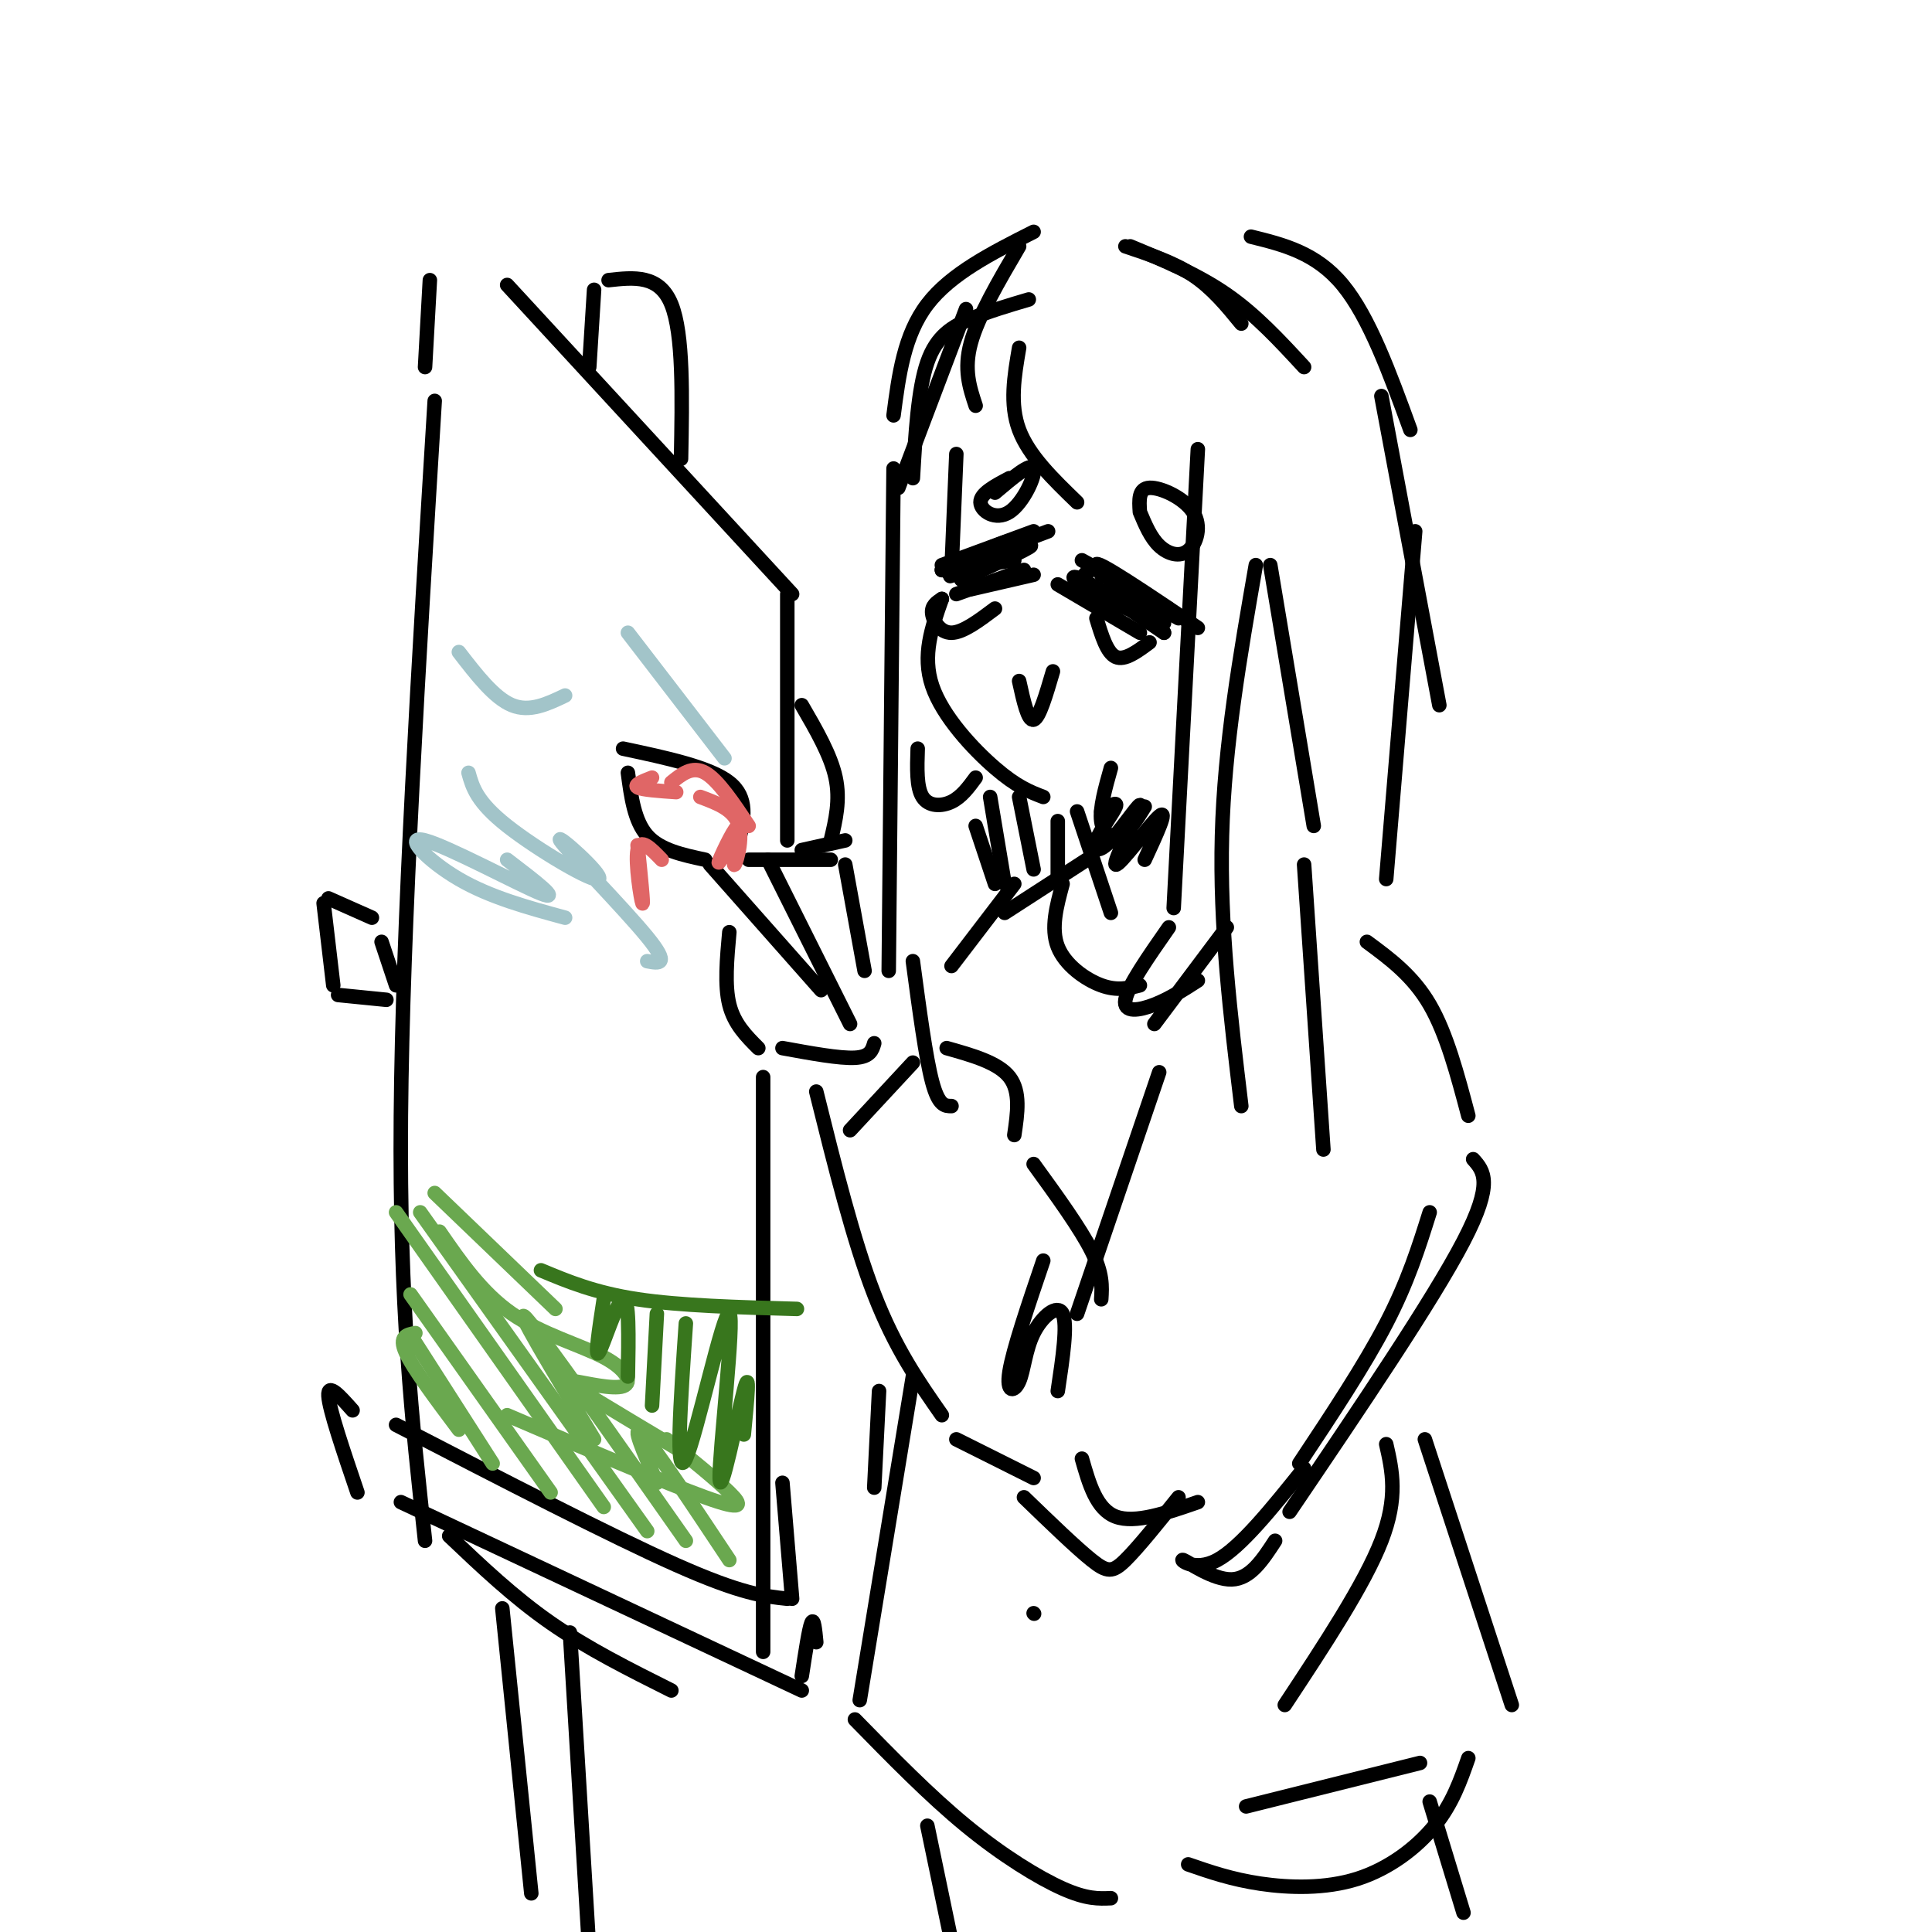 <svg viewBox='0 0 400 400' version='1.1' xmlns='http://www.w3.org/2000/svg' xmlns:xlink='http://www.w3.org/1999/xlink'><g fill='none' stroke='#000000' stroke-width='3' stroke-linecap='round' stroke-linejoin='round'><path d='M211,51c-4.250,7.250 -8.500,14.500 -10,20c-1.500,5.500 -0.250,9.250 1,13'/><path d='M211,72c-1.000,5.833 -2.000,11.667 0,17c2.000,5.333 7.000,10.167 12,15'/><path d='M233,51c5.000,1.667 10.000,3.333 14,6c4.000,2.667 7.000,6.333 10,10'/><path d='M248,93c0.000,0.000 -5.000,95.000 -5,95'/><path d='M185,97c0.000,0.000 -1.000,104.000 -1,104'/><path d='M189,199c1.333,10.000 2.667,20.000 4,25c1.333,5.000 2.667,5.000 4,5'/><path d='M198,94c0.000,0.000 -1.000,24.000 -1,24'/><path d='M195,124c-2.067,5.844 -4.133,11.689 -2,18c2.133,6.311 8.467,13.089 13,17c4.533,3.911 7.267,4.956 10,6'/><path d='M195,124c-1.089,0.711 -2.178,1.422 -2,3c0.178,1.578 1.622,4.022 4,4c2.378,-0.022 5.689,-2.511 9,-5'/><path d='M227,128c1.083,3.583 2.167,7.167 4,8c1.833,0.833 4.417,-1.083 7,-3'/><path d='M230,159c-1.178,4.178 -2.356,8.356 -2,11c0.356,2.644 2.244,3.756 4,3c1.756,-0.756 3.378,-3.378 5,-6'/><path d='M190,155c-0.133,4.000 -0.267,8.000 1,10c1.267,2.000 3.933,2.000 6,1c2.067,-1.000 3.533,-3.000 5,-5'/><path d='M211,141c0.917,4.167 1.833,8.333 3,8c1.167,-0.333 2.583,-5.167 4,-10'/><path d='M195,118c0.000,0.000 15.000,-2.000 15,-2'/><path d='M224,116c0.000,0.000 18.000,10.000 18,10'/><path d='M228,119c0.000,0.000 16.000,9.000 16,9'/><path d='M219,121c0.000,0.000 17.000,10.000 17,10'/><path d='M196,118c7.867,-2.156 15.733,-4.311 15,-4c-0.733,0.311 -10.067,3.089 -13,4c-2.933,0.911 0.533,-0.044 4,-1'/><path d='M209,99c-3.018,1.589 -6.036,3.179 -6,5c0.036,1.821 3.125,3.875 6,2c2.875,-1.875 5.536,-7.679 5,-9c-0.536,-1.321 -4.268,1.839 -8,5'/><path d='M236,106c1.110,2.651 2.220,5.301 4,7c1.780,1.699 4.230,2.445 6,1c1.770,-1.445 2.861,-5.081 1,-8c-1.861,-2.919 -6.675,-5.120 -9,-5c-2.325,0.120 -2.163,2.560 -2,5'/><path d='M226,118c-1.536,0.758 -3.072,1.515 1,4c4.072,2.485 13.751,6.697 14,7c0.249,0.303 -8.933,-3.303 -14,-6c-5.067,-2.697 -6.019,-4.485 -3,-3c3.019,1.485 10.010,6.242 17,11'/><path d='M241,131c-1.400,-1.978 -13.400,-12.422 -14,-14c-0.600,-1.578 10.200,5.711 21,13'/><path d='M199,120c8.244,-3.756 16.488,-7.512 14,-7c-2.488,0.512 -15.708,5.292 -16,5c-0.292,-0.292 12.345,-5.655 16,-7c3.655,-1.345 -1.673,1.327 -7,4'/><path d='M206,115c-4.142,2.070 -10.997,5.246 -9,4c1.997,-1.246 12.845,-6.912 12,-7c-0.845,-0.088 -13.384,5.404 -14,6c-0.616,0.596 10.692,-3.702 22,-8'/><path d='M195,117c0.000,0.000 19.000,-7.000 19,-7'/><path d='M198,123c0.000,0.000 14.000,-5.000 14,-5'/><path d='M201,122c0.000,0.000 13.000,-3.000 13,-3'/><path d='M185,86c1.083,-8.333 2.167,-16.667 7,-23c4.833,-6.333 13.417,-10.667 22,-15'/><path d='M259,49c6.750,1.667 13.500,3.333 19,10c5.500,6.667 9.750,18.333 14,30'/><path d='M293,110c0.000,0.000 -6.000,72.000 -6,72'/><path d='M260,117c-3.250,18.667 -6.500,37.333 -7,56c-0.500,18.667 1.750,37.333 4,56'/><path d='M270,179c0.000,0.000 4.000,59.000 4,59'/><path d='M223,168c0.000,0.000 7.000,21.000 7,21'/><path d='M228,168c1.747,-1.126 3.494,-2.251 3,-1c-0.494,1.251 -3.228,4.879 -4,7c-0.772,2.121 0.417,2.734 3,0c2.583,-2.734 6.558,-8.815 6,-7c-0.558,1.815 -5.650,11.527 -5,12c0.650,0.473 7.043,-8.293 9,-10c1.957,-1.707 -0.521,3.647 -3,9'/><path d='M225,178c0.000,0.000 -17.000,11.000 -17,11'/><path d='M130,160c0.667,5.000 1.333,10.000 4,13c2.667,3.000 7.333,4.000 12,5'/><path d='M129,155c9.000,1.917 18.000,3.833 22,7c4.000,3.167 3.000,7.583 2,12'/><path d='M147,179c0.000,0.000 23.000,26.000 23,26'/><path d='M155,178c0.000,0.000 17.000,0.000 17,0'/><path d='M175,179c0.000,0.000 4.000,22.000 4,22'/><path d='M151,193c-0.500,5.500 -1.000,11.000 0,15c1.000,4.000 3.500,6.500 6,9'/><path d='M162,217c5.917,1.083 11.833,2.167 15,2c3.167,-0.167 3.583,-1.583 4,-3'/><path d='M159,178c0.000,0.000 17.000,34.000 17,34'/><path d='M169,226c3.833,15.417 7.667,30.833 12,42c4.333,11.167 9.167,18.083 14,25'/><path d='M198,298c0.000,0.000 16.000,8.000 16,8'/><path d='M254,192c0.000,0.000 -15.000,20.000 -15,20'/><path d='M240,222c0.000,0.000 -17.000,50.000 -17,50'/><path d='M224,302c1.500,5.250 3.000,10.500 7,12c4.000,1.500 10.500,-0.750 17,-3'/><path d='M196,217c5.333,1.500 10.667,3.000 13,6c2.333,3.000 1.667,7.500 1,12'/><path d='M214,241c4.833,6.667 9.667,13.333 12,18c2.333,4.667 2.167,7.333 2,10'/><path d='M216,261c-3.144,9.249 -6.287,18.498 -7,23c-0.713,4.502 1.005,4.258 2,2c0.995,-2.258 1.268,-6.531 3,-10c1.732,-3.469 4.923,-6.134 6,-4c1.077,2.134 0.038,9.067 -1,16'/><path d='M176,234c0.000,0.000 13.000,-14.000 13,-14'/><path d='M212,310c5.378,5.200 10.756,10.400 14,13c3.244,2.600 4.356,2.600 7,0c2.644,-2.600 6.822,-7.800 11,-13'/><path d='M283,195c4.750,3.500 9.500,7.000 13,13c3.500,6.000 5.750,14.500 8,23'/><path d='M305,240c2.167,2.417 4.333,4.833 -2,17c-6.333,12.167 -21.167,34.083 -36,56'/><path d='M270,304c-6.571,8.196 -13.143,16.393 -18,19c-4.857,2.607 -8.000,-0.375 -7,0c1.000,0.375 6.143,4.107 10,4c3.857,-0.107 6.429,-4.054 9,-8'/><path d='M296,251c-2.250,7.167 -4.500,14.333 -9,23c-4.500,8.667 -11.250,18.833 -18,29'/><path d='M220,183c-1.244,4.600 -2.489,9.200 -1,13c1.489,3.800 5.711,6.800 9,8c3.289,1.200 5.644,0.600 8,0'/><path d='M242,192c-4.267,6.111 -8.533,12.222 -9,15c-0.467,2.778 2.867,2.222 6,1c3.133,-1.222 6.067,-3.111 9,-5'/><path d='M210,183c0.000,0.000 -13.000,17.000 -13,17'/><path d='M163,174c0.000,0.000 0.000,-51.000 0,-51'/><path d='M90,83c-3.333,54.333 -6.667,108.667 -7,148c-0.333,39.333 2.333,63.667 5,88'/><path d='M105,59c0.000,0.000 59.000,64.000 59,64'/><path d='M93,318c6.667,6.333 13.333,12.667 21,18c7.667,5.333 16.333,9.667 25,14'/><path d='M158,223c0.000,0.000 0.000,119.000 0,119'/><path d='M104,333c0.000,0.000 6.000,59.000 6,59'/><path d='M118,338c0.000,0.000 4.000,66.000 4,66'/><path d='M182,288c0.000,0.000 -1.000,20.000 -1,20'/><path d='M166,146c3.000,5.167 6.000,10.333 7,15c1.000,4.667 0.000,8.833 -1,13'/><path d='M166,176c0.000,0.000 9.000,-2.000 9,-2'/><path d='M200,64c0.000,0.000 -14.000,37.000 -14,37'/><path d='M189,99c0.533,-9.222 1.067,-18.444 3,-24c1.933,-5.556 5.267,-7.444 9,-9c3.733,-1.556 7.867,-2.778 12,-4'/><path d='M234,51c7.000,2.917 14.000,5.833 20,10c6.000,4.167 11.000,9.583 16,15'/><path d='M286,82c0.000,0.000 12.000,64.000 12,64'/><path d='M263,117c0.000,0.000 9.000,54.000 9,54'/><path d='M205,165c0.000,0.000 3.000,18.000 3,18'/><path d='M211,165c0.000,0.000 3.000,15.000 3,15'/><path d='M219,170c0.000,0.000 0.000,12.000 0,12'/><path d='M202,171c0.000,0.000 4.000,12.000 4,12'/><path d='M189,285c0.000,0.000 -11.000,67.000 -11,67'/><path d='M177,356c7.711,7.889 15.422,15.778 23,22c7.578,6.222 15.022,10.778 20,13c4.978,2.222 7.489,2.111 10,2'/><path d='M246,386c4.512,1.560 9.024,3.119 15,4c5.976,0.881 13.417,1.083 20,-1c6.583,-2.083 12.310,-6.452 16,-11c3.690,-4.548 5.345,-9.274 7,-14'/><path d='M295,298c0.000,0.000 18.000,55.000 18,55'/><path d='M287,299c1.250,5.500 2.500,11.000 -1,20c-3.500,9.000 -11.750,21.500 -20,34'/><path d='M258,374c0.000,0.000 36.000,-9.000 36,-9'/><path d='M214,334c0.000,0.000 0.100,0.100 0.1,0.1'/><path d='M192,378c0.000,0.000 5.000,24.000 5,24'/><path d='M296,373c0.000,0.000 7.000,23.000 7,23'/><path d='M89,58c0.000,0.000 -1.000,18.000 -1,18'/></g>
<g fill='none' stroke='#e06666' stroke-width='3' stroke-linecap='round' stroke-linejoin='round'><path d='M135,161c-1.917,0.750 -3.833,1.500 -3,2c0.833,0.500 4.417,0.750 8,1'/><path d='M139,162c2.167,-1.750 4.333,-3.500 7,-2c2.667,1.500 5.833,6.250 9,11'/><path d='M145,165c3.560,1.327 7.120,2.654 8,6c0.880,3.346 -0.919,8.711 -1,8c-0.081,-0.711 1.555,-7.499 1,-8c-0.555,-0.501 -3.301,5.285 -4,7c-0.699,1.715 0.651,-0.643 2,-3'/><path d='M151,175c0.500,-0.667 0.750,-0.833 1,-1'/><path d='M132,175c0.644,6.333 1.289,12.667 1,12c-0.289,-0.667 -1.511,-8.333 -1,-11c0.511,-2.667 2.756,-0.333 5,2'/></g>
<g fill='none' stroke='#000000' stroke-width='3' stroke-linecap='round' stroke-linejoin='round'><path d='M77,190c0.000,0.000 -9.000,-4.000 -9,-4'/><path d='M67,187c0.000,0.000 2.000,17.000 2,17'/><path d='M70,206c0.000,0.000 10.000,1.000 10,1'/><path d='M79,195c0.000,0.000 3.000,9.000 3,9'/><path d='M122,76c0.000,0.000 1.000,-16.000 1,-16'/><path d='M126,58c5.250,-0.583 10.500,-1.167 13,5c2.500,6.167 2.250,19.083 2,32'/><path d='M82,295c22.250,11.500 44.500,23.000 58,29c13.500,6.000 18.250,6.500 23,7'/><path d='M83,311c0.000,0.000 83.000,39.000 83,39'/><path d='M166,347c0.750,-4.917 1.500,-9.833 2,-11c0.500,-1.167 0.750,1.417 1,4'/><path d='M73,292c-2.583,-2.917 -5.167,-5.833 -5,-3c0.167,2.833 3.083,11.417 6,20'/><path d='M164,331c0.000,0.000 -2.000,-24.000 -2,-24'/></g>
<g fill='none' stroke='#6aa84f' stroke-width='3' stroke-linecap='round' stroke-linejoin='round'><path d='M90,247c0.000,0.000 25.000,24.000 25,24'/><path d='M91,255c4.388,6.357 8.777,12.715 15,17c6.223,4.285 14.281,6.499 19,9c4.719,2.501 6.100,5.289 4,6c-2.100,0.711 -7.681,-0.655 -10,-1c-2.319,-0.345 -1.377,0.330 3,3c4.377,2.670 12.188,7.335 20,12'/><path d='M138,298c5.133,4.156 10.267,8.311 13,11c2.733,2.689 3.067,3.911 -5,1c-8.067,-2.911 -24.533,-9.956 -41,-17'/><path d='M86,276c-1.750,0.333 -3.500,0.667 -2,4c1.500,3.333 6.250,9.667 11,16'/><path d='M86,278c0.000,0.000 16.000,25.000 16,25'/><path d='M85,268c0.000,0.000 29.000,41.000 29,41'/><path d='M82,251c0.000,0.000 43.000,61.000 43,61'/><path d='M87,251c0.000,0.000 47.000,66.000 47,66'/><path d='M123,298c-8.583,-14.250 -17.167,-28.500 -14,-25c3.167,3.500 18.083,24.750 33,46'/><path d='M136,307c-2.750,-6.333 -5.500,-12.667 -3,-10c2.500,2.667 10.250,14.333 18,26'/></g>
<g fill='none' stroke='#38761d' stroke-width='3' stroke-linecap='round' stroke-linejoin='round'><path d='M112,263c5.583,2.333 11.167,4.667 20,6c8.833,1.333 20.917,1.667 33,2'/><path d='M125,269c-0.956,6.222 -1.911,12.444 -1,11c0.911,-1.444 3.689,-10.556 5,-11c1.311,-0.444 1.156,7.778 1,16'/><path d='M136,272c0.000,0.000 -1.000,19.000 -1,19'/><path d='M142,274c-1.120,16.419 -2.239,32.839 0,28c2.239,-4.839 7.837,-30.936 9,-30c1.163,0.936 -2.110,28.906 -2,34c0.110,5.094 3.603,-12.687 5,-18c1.397,-5.313 0.699,1.844 0,9'/></g>
<g fill='none' stroke='#a2c4c9' stroke-width='3' stroke-linecap='round' stroke-linejoin='round'><path d='M97,160c0.844,3.010 1.687,6.019 8,11c6.313,4.981 18.094,11.933 19,11c0.906,-0.933 -9.064,-9.751 -8,-8c1.064,1.751 13.161,14.072 18,20c4.839,5.928 2.419,5.464 0,5'/><path d='M117,190c-7.750,-2.107 -15.500,-4.214 -22,-8c-6.500,-3.786 -11.750,-9.250 -7,-8c4.750,1.250 19.500,9.214 24,11c4.500,1.786 -1.250,-2.607 -7,-7'/><path d='M95,135c3.667,4.750 7.333,9.500 11,11c3.667,1.500 7.333,-0.250 11,-2'/><path d='M130,131c0.000,0.000 20.000,26.000 20,26'/></g>
</svg>